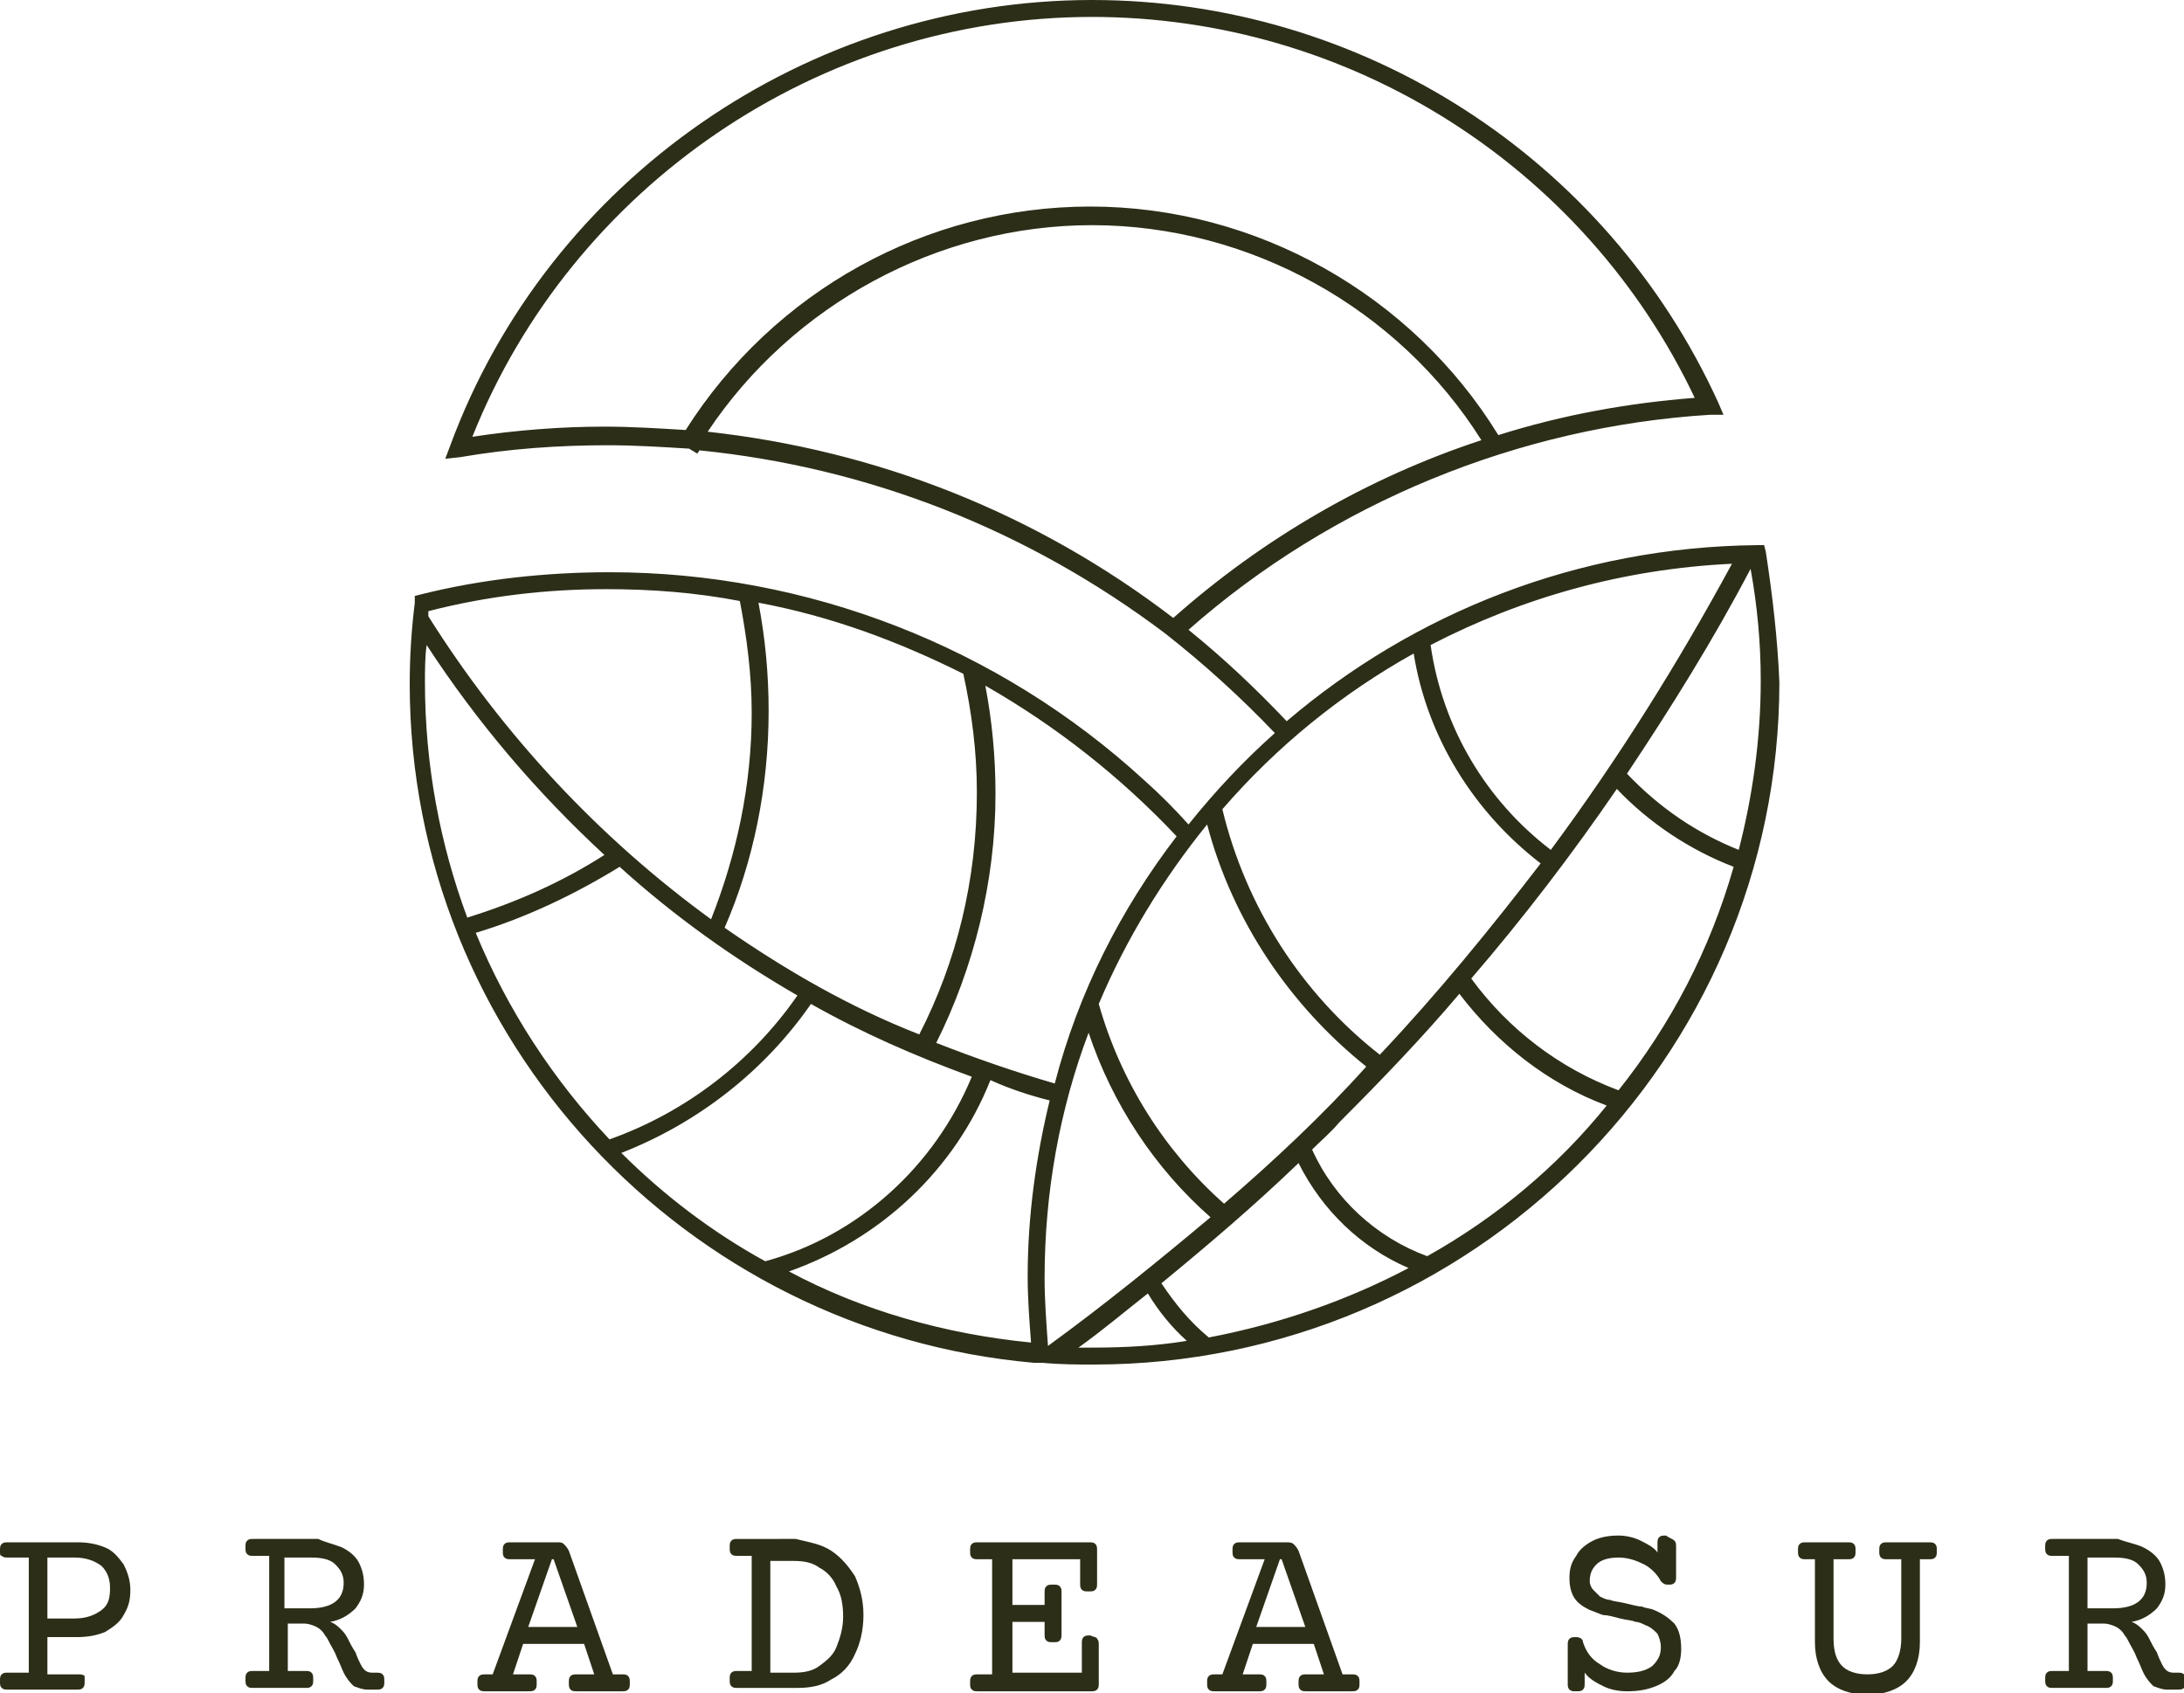 <?xml version="1.0" encoding="utf-8"?>
<!-- Generator: Adobe Illustrator 24.0.2, SVG Export Plug-In . SVG Version: 6.00 Build 0)  -->
<svg version="1.1" id="Capa_1" xmlns="http://www.w3.org/2000/svg" xmlns:xlink="http://www.w3.org/1999/xlink" x="0px" y="0px"
	 viewBox="0 0 129 100" style="enable-background:new 0 0 129 100;" xml:space="preserve">
<style type="text/css">
	.st0{fill:#2D2E18;}
</style>
<g>
	<path class="st0" d="M104.3,32.6l-0.1-0.4l-0.4,0c-10.6,0.1-20.3,4-27.8,10.4c-1.8-1.9-3.7-3.7-5.8-5.4c8.5-7.5,19.5-12,30.8-12.7
		l0.8,0l-0.3-0.7C94.9,9.3,80.4,0,64.5,0C47.7,0,32.4,10.6,26.6,26.3l-0.3,0.8l0.9-0.1c2.9-0.5,5.8-0.7,8.7-0.7
		c1.6,0,3.2,0.1,4.8,0.2l0.5,0.3c0-0.1,0.1-0.1,0.1-0.2c10,1,19.4,4.7,27.5,10.8c2.3,1.8,4.5,3.8,6.5,5.9c-1.8,1.6-3.5,3.4-5.1,5.4
		c-0.8-0.9-1.7-1.8-2.6-2.6c-8.6-7.9-19.9-12.3-31.6-12.3c-3.7,0-7.5,0.4-11.1,1.3l-0.4,0.1l0,0.4c-0.2,1.6-0.3,3.2-0.3,4.8
		c0,21,16.3,38.3,36.9,40.1l0,0l0.4,0c0,0,0.1,0,0.1,0c0,0,0,0,0,0l0,0c1.1,0.1,2.1,0.1,3,0.1c22.3,0,40.5-18.1,40.5-40.3
		C105,37.8,104.7,35.2,104.3,32.6z M27.9,25.8C33.8,11,48.4,1,64.5,1c15.2,0,29.1,8.8,35.6,22.5c-3.9,0.3-7.8,1-11.6,2.2
		c-5.1-8.3-14.3-13.5-24.1-13.5c-9.7,0-18.7,5-23.9,13.2c-1.6-0.1-3.2-0.2-4.8-0.2C33.2,25.2,30.5,25.4,27.9,25.8z M64.5,13.3
		c9.3,0,18.1,4.9,23,12.7c-6.7,2.2-12.9,5.8-18.2,10.5c-8.1-6.2-17.5-9.9-27.5-11C46.8,18,55.4,13.3,64.5,13.3z M102.4,51.2
		c-1.4,4.9-3.7,9.3-6.8,13.2c-3.5-1.3-6.5-3.6-8.7-6.6c3.1-3.6,6-7.4,8.6-11.2C97.4,48.6,99.8,50.2,102.4,51.2z M91.6,50.2
		c-3.8-2.9-6.4-7.2-7.1-12.1c5.4-2.8,11.4-4.5,17.8-4.8C99.1,39.2,95.6,44.8,91.6,50.2z M83.5,38.6c0.8,5,3.6,9.4,7.5,12.4
		c-3,3.9-6.1,7.7-9.5,11.3c-4.6-3.6-7.9-8.7-9.3-14.5C75.4,44.1,79.2,41,83.5,38.6z M68.6,75.8c2.8-2.3,5.5-4.6,8.1-7.1
		c1.4,2.8,3.7,5,6.5,6.2c-3.6,1.9-7.6,3.3-11.8,4.1C70.3,78.1,69.4,77,68.6,75.8z M62,65c-0.8,3.3-1.3,6.8-1.3,10.4
		c0,1.3,0.1,2.6,0.2,3.9c-5.1-0.5-10-1.9-14.3-4.2c5.4-1.9,9.8-6,11.9-11.3C59.6,64.3,60.8,64.7,62,65z M61.9,79.5
		c-0.1-1.4-0.2-2.7-0.2-4c0-5.1,0.9-10,2.6-14.5c1.4,4.2,3.9,8,7.2,10.9C68.4,74.5,65.2,77.1,61.9,79.5
		C61.9,79.5,61.9,79.5,61.9,79.5z M72.3,71.1c-3.5-3.1-6.1-7.2-7.4-11.8c1.6-3.8,3.8-7.4,6.4-10.6c1.5,5.7,4.9,10.7,9.4,14.3
		C78.1,65.9,75.2,68.6,72.3,71.1z M69.5,49.4c-3.3,4.3-5.8,9.2-7.2,14.6c-2.4-0.7-4.7-1.5-7-2.4c2.2-4.4,3.5-9.5,3.5-14.7
		c0-2.2-0.2-4.3-0.6-6.4C62.4,42.9,66.2,45.9,69.5,49.4z M47.1,58.8c-2.7,3.9-6.6,6.9-11.1,8.5c-3.3-3.5-6-7.6-7.9-12.2
		c3-0.9,5.9-2.3,8.5-3.9C39.8,54.1,43.3,56.6,47.1,58.8z M42.8,54.8c1.7-3.9,2.6-8.3,2.6-12.8c0-2.2-0.2-4.3-0.6-6.4
		c4.3,0.8,8.3,2.3,12.1,4.2c0.5,2.3,0.8,4.6,0.8,7c0,5.2-1.2,10-3.4,14.3C50.2,59.5,46.4,57.3,42.8,54.8z M35.8,34.8
		c2.7,0,5.3,0.2,7.9,0.7c0.4,2.1,0.7,4.3,0.7,6.6c0,4.3-0.9,8.4-2.4,12.2c-6.6-4.8-12.3-10.9-16.7-17.9c0-0.1,0-0.2,0-0.3
		C28.8,35.2,32.3,34.8,35.8,34.8z M25.2,38.1c3,4.6,6.5,8.7,10.5,12.4c-2.5,1.6-5.2,2.8-8.1,3.7c-1.6-4.3-2.5-9-2.5-13.9
		C25.1,39.6,25.1,38.8,25.2,38.1z M36.7,68.1c4.6-1.8,8.5-4.9,11.2-8.8c3,1.7,6.2,3.1,9.5,4.3c-2.2,5.3-6.7,9.4-12.2,10.9
		C42.1,72.8,39.2,70.6,36.7,68.1z M63.7,79.6c1.4-1,2.7-2.1,4.1-3.2c0.6,1,1.4,2,2.3,2.8c-1.8,0.3-3.7,0.4-5.6,0.4
		C64.3,79.6,64,79.6,63.7,79.6z M84.3,74.2c-3-1.1-5.5-3.4-6.8-6.3c0.5-0.5,1.1-1,1.6-1.6c2.5-2.5,4.9-5,7.1-7.6
		c2.2,2.9,5.2,5.3,8.7,6.6C92,68.9,88.4,71.9,84.3,74.2z M102.7,50.2c-2.5-1-4.7-2.5-6.6-4.5c2.6-3.9,5.1-7.9,7.3-12.1
		c0.4,2.2,0.6,4.4,0.6,6.6C104,43.7,103.5,47.1,102.7,50.2z"/>
	<g>
		<g>
			<path class="st0" d="M6.2,91.4c0.5,0.2,0.8,0.6,1.1,1c0.2,0.4,0.4,0.9,0.4,1.5c0,0.6-0.1,1-0.4,1.5c-0.2,0.4-0.6,0.7-1.1,1
				c-0.5,0.2-1,0.3-1.7,0.3H2.8v2.2h1.8c0.2,0,0.3,0,0.4,0.1C5,99,5,99.2,5,99.3c0,0.2,0,0.3-0.1,0.4c-0.1,0.1-0.2,0.1-0.4,0.1H0.5
				c-0.2,0-0.3,0-0.4-0.1C0,99.6,0,99.5,0,99.3c0-0.2,0-0.3,0.1-0.4c0.1-0.1,0.2-0.1,0.4-0.1h1.2v-6.8H0.5c-0.2,0-0.3,0-0.4-0.1
				C0,91.9,0,91.8,0,91.6c0-0.2,0-0.3,0.1-0.4c0.1-0.1,0.2-0.1,0.4-0.1h4.1C5.2,91.1,5.7,91.2,6.2,91.4z M2.8,95.6h1.6
				c0.7,0,1.2-0.2,1.6-0.5s0.5-0.7,0.5-1.3c0-0.6-0.2-1-0.5-1.3c-0.4-0.3-0.9-0.5-1.6-0.5H2.8V95.6z"/>
			<path class="st0" d="M20.2,91.4c0.4,0.2,0.8,0.5,1,0.9c0.2,0.4,0.3,0.8,0.3,1.3c0,0.6-0.2,1-0.5,1.4c-0.4,0.4-0.9,0.7-1.5,0.8
				c0.3,0.1,0.5,0.3,0.7,0.5c0.2,0.2,0.3,0.4,0.4,0.6c0.1,0.2,0.2,0.4,0.4,0.7c0.1,0.3,0.2,0.5,0.3,0.7c0.2,0.4,0.4,0.5,0.7,0.5h0.2
				c0.2,0,0.3,0,0.4,0.1c0.1,0.1,0.1,0.2,0.1,0.4c0,0.2,0,0.3-0.1,0.4c-0.1,0.1-0.2,0.1-0.4,0.1h-0.5c-0.3,0-0.5-0.1-0.8-0.2
				c-0.2-0.2-0.4-0.4-0.6-0.8c-0.1-0.2-0.2-0.5-0.4-0.9c-0.1-0.3-0.3-0.6-0.4-0.8c-0.1-0.2-0.2-0.4-0.3-0.5
				c-0.1-0.2-0.3-0.4-0.5-0.5c-0.2-0.1-0.5-0.2-0.7-0.2h-1v2.8h1c0.2,0,0.3,0,0.4,0.1c0.1,0.1,0.1,0.2,0.1,0.4c0,0.2,0,0.3-0.1,0.4
				c-0.1,0.1-0.2,0.1-0.4,0.1h-3c-0.2,0-0.3,0-0.4-0.1c-0.1-0.1-0.1-0.2-0.1-0.4c0-0.2,0-0.3,0.1-0.4c0.1-0.1,0.2-0.1,0.4-0.1h0.9
				v-6.8h-0.9c-0.2,0-0.3,0-0.4-0.1c-0.1-0.1-0.1-0.2-0.1-0.4c0-0.2,0-0.3,0.1-0.4c0.1-0.1,0.2-0.1,0.4-0.1h3.8
				C19.2,91.1,19.7,91.2,20.2,91.4z M16.8,95h1.5c1.3,0,2-0.5,2-1.5c0-0.5-0.2-0.8-0.5-1.1c-0.3-0.3-0.8-0.4-1.4-0.4h-1.6V95z"/>
			<path class="st0" d="M33.3,91.2c0.1,0.1,0.2,0.2,0.3,0.4l2.6,7.3h0.5c0.2,0,0.3,0,0.4,0.1c0.1,0.1,0.1,0.2,0.1,0.4
				c0,0.2,0,0.3-0.1,0.4c-0.1,0.1-0.2,0.1-0.4,0.1h-2.6c-0.2,0-0.3,0-0.4-0.1c-0.1-0.1-0.1-0.2-0.1-0.4c0-0.2,0-0.3,0.1-0.4
				c0.1-0.1,0.2-0.1,0.4-0.1h1l-0.6-1.8h-3.6l-0.6,1.8h0.9c0.2,0,0.3,0,0.4,0.1c0.1,0.1,0.1,0.2,0.1,0.4c0,0.2,0,0.3-0.1,0.4
				c-0.1,0.1-0.2,0.1-0.4,0.1h-2.5c-0.2,0-0.3,0-0.4-0.1c-0.1-0.1-0.1-0.2-0.1-0.4c0-0.2,0-0.3,0.1-0.4c0.1-0.1,0.2-0.1,0.4-0.1h0.4
				l2.5-6.8h-1.4c-0.2,0-0.3,0-0.4-0.1c-0.1-0.1-0.1-0.2-0.1-0.4c0-0.2,0-0.3,0.1-0.4c0.1-0.1,0.2-0.1,0.4-0.1h2.7
				C33.1,91.1,33.2,91.1,33.3,91.2z M32.6,92.1l-1.4,4h2.9l-1.4-4H32.6z"/>
			<path class="st0" d="M49.1,91.6c0.6,0.4,1,0.9,1.4,1.5c0.3,0.7,0.5,1.4,0.5,2.3c0,0.9-0.2,1.7-0.5,2.3c-0.3,0.7-0.8,1.2-1.4,1.5
				c-0.6,0.4-1.3,0.5-2,0.5h-3.5c-0.2,0-0.3,0-0.4-0.1c-0.1-0.1-0.1-0.2-0.1-0.4c0-0.2,0-0.3,0.1-0.4c0.1-0.1,0.2-0.1,0.4-0.1h0.8
				v-6.8h-0.8c-0.2,0-0.3,0-0.4-0.1c-0.1-0.1-0.1-0.2-0.1-0.4c0-0.2,0-0.3,0.1-0.4c0.1-0.1,0.2-0.1,0.4-0.1H47
				C47.8,91.1,48.5,91.2,49.1,91.6z M45.5,98.8h1.4c0.6,0,1.1-0.1,1.5-0.4c0.4-0.3,0.8-0.6,1-1.1c0.2-0.5,0.4-1.1,0.4-1.8
				c0-0.7-0.1-1.3-0.4-1.8c-0.2-0.5-0.6-0.9-1-1.1c-0.4-0.3-0.9-0.4-1.5-0.4h-1.4V98.8z"/>
			<path class="st0" d="M64.8,96.8c0.1,0.1,0.1,0.2,0.1,0.4v2.2c0,0.2,0,0.3-0.1,0.4c-0.1,0.1-0.2,0.1-0.4,0.1h-6.6
				c-0.2,0-0.3,0-0.4-0.1c-0.1-0.1-0.1-0.2-0.1-0.4c0-0.2,0-0.3,0.1-0.4c0.1-0.1,0.2-0.1,0.4-0.1h0.8v-6.8h-0.8
				c-0.2,0-0.3,0-0.4-0.1c-0.1-0.1-0.1-0.2-0.1-0.4c0-0.2,0-0.3,0.1-0.4c0.1-0.1,0.2-0.1,0.4-0.1h6.5c0.2,0,0.3,0,0.4,0.1
				c0.1,0.1,0.1,0.2,0.1,0.4v1.9c0,0.2,0,0.3-0.1,0.4c-0.1,0.1-0.2,0.1-0.4,0.1c-0.2,0-0.3,0-0.4-0.1c-0.1-0.1-0.1-0.2-0.1-0.4v-1.4
				h-4v2.7h1.9v-0.7c0-0.2,0-0.3,0.1-0.4c0.1-0.1,0.2-0.1,0.4-0.1c0.2,0,0.3,0,0.4,0.1c0.1,0.1,0.1,0.2,0.1,0.4v2.4
				c0,0.2,0,0.3-0.1,0.4c-0.1,0.1-0.2,0.1-0.4,0.1c-0.2,0-0.3,0-0.4-0.1c-0.1-0.1-0.1-0.2-0.1-0.4v-0.7h-1.9v3h4.1v-1.7
				c0-0.2,0-0.3,0.1-0.4c0.1-0.1,0.2-0.1,0.4-0.1C64.6,96.7,64.8,96.7,64.8,96.8z"/>
			<path class="st0" d="M76.4,91.2c0.1,0.1,0.2,0.2,0.3,0.4l2.6,7.3h0.5c0.2,0,0.3,0,0.4,0.1c0.1,0.1,0.1,0.2,0.1,0.4
				c0,0.2,0,0.3-0.1,0.4c-0.1,0.1-0.2,0.1-0.4,0.1h-2.6c-0.2,0-0.3,0-0.4-0.1c-0.1-0.1-0.1-0.2-0.1-0.4c0-0.2,0-0.3,0.1-0.4
				c0.1-0.1,0.2-0.1,0.4-0.1h1l-0.6-1.8h-3.6l-0.6,1.8h0.9c0.2,0,0.3,0,0.4,0.1c0.1,0.1,0.1,0.2,0.1,0.4c0,0.2,0,0.3-0.1,0.4
				c-0.1,0.1-0.2,0.1-0.4,0.1h-2.5c-0.2,0-0.3,0-0.4-0.1c-0.1-0.1-0.1-0.2-0.1-0.4c0-0.2,0-0.3,0.1-0.4c0.1-0.1,0.2-0.1,0.4-0.1h0.4
				l2.5-6.8h-1.4c-0.2,0-0.3,0-0.4-0.1c-0.1-0.1-0.1-0.2-0.1-0.4c0-0.2,0-0.3,0.1-0.4c0.1-0.1,0.2-0.1,0.4-0.1h2.7
				C76.1,91.1,76.3,91.1,76.4,91.2z M75.6,92.1l-1.4,4h2.9l-1.4-4H75.6z"/>
		</g>
		<g>
			<path class="st0" d="M98.9,91c0.1,0.1,0.1,0.2,0.1,0.4v1.7c0,0.2,0,0.3-0.1,0.4s-0.2,0.1-0.4,0.1c-0.2,0-0.3-0.1-0.4-0.2
				c-0.2-0.4-0.6-0.8-1-1c-0.4-0.2-0.9-0.4-1.5-0.4c-0.5,0-1,0.1-1.3,0.4c-0.3,0.3-0.4,0.6-0.4,1c0,0.2,0.1,0.4,0.2,0.5
				c0.1,0.1,0.3,0.3,0.4,0.4c0.2,0.1,0.4,0.2,0.6,0.2c0.2,0.1,0.5,0.1,0.9,0.2c0.4,0.1,0.8,0.2,1,0.2c0.2,0.1,0.5,0.1,0.7,0.2
				c0.5,0.2,0.9,0.5,1.2,0.8c0.3,0.4,0.4,0.9,0.4,1.5c0,0.5-0.1,1-0.4,1.3c-0.2,0.4-0.6,0.7-1.1,0.9c-0.5,0.2-1,0.3-1.7,0.3
				c-0.5,0-1-0.1-1.4-0.3c-0.4-0.2-0.8-0.4-1.1-0.8v0.6c0,0.2,0,0.3-0.1,0.4c-0.1,0.1-0.2,0.1-0.4,0.1c-0.2,0-0.3,0-0.4-0.1
				c-0.1-0.1-0.1-0.2-0.1-0.4v-2.2c0-0.2,0-0.3,0.1-0.4c0.1-0.1,0.2-0.1,0.4-0.1c0.2,0,0.4,0.1,0.4,0.3c0.2,0.6,0.5,1,1,1.3
				c0.4,0.3,1,0.5,1.6,0.5c0.6,0,1.1-0.1,1.5-0.4c0.3-0.3,0.5-0.6,0.5-1.1c0-0.3-0.1-0.6-0.2-0.8c-0.2-0.2-0.4-0.4-0.7-0.5
				c-0.2-0.1-0.4-0.2-0.6-0.2c-0.2-0.1-0.5-0.1-0.9-0.2c-0.4-0.1-0.7-0.2-1-0.2c-0.3-0.1-0.5-0.2-0.8-0.3c-0.4-0.2-0.7-0.4-0.9-0.7
				c-0.2-0.3-0.3-0.7-0.3-1.2c0-0.5,0.1-0.9,0.4-1.3c0.2-0.4,0.6-0.7,1-0.9c0.4-0.2,0.9-0.3,1.5-0.3c0.4,0,0.9,0.1,1.3,0.3
				c0.4,0.2,0.8,0.4,1,0.7v-0.5c0-0.2,0-0.3,0.1-0.4s0.2-0.1,0.4-0.1C98.7,90.9,98.8,90.9,98.9,91z"/>
			<path class="st0" d="M114.3,91.2c0.1,0.1,0.1,0.2,0.1,0.4c0,0.2,0,0.3-0.1,0.4c-0.1,0.1-0.2,0.1-0.4,0.1h-0.5v4.9
				c0,1-0.3,1.8-0.8,2.3c-0.5,0.5-1.3,0.8-2.3,0.8c-1,0-1.8-0.3-2.3-0.8c-0.5-0.5-0.8-1.3-0.8-2.3v-4.9h-0.5c-0.2,0-0.3,0-0.4-0.1
				c-0.1-0.1-0.1-0.2-0.1-0.4c0-0.2,0-0.3,0.1-0.4c0.1-0.1,0.2-0.1,0.4-0.1h2.4c0.2,0,0.3,0,0.4,0.1c0.1,0.1,0.1,0.2,0.1,0.4
				c0,0.2,0,0.3-0.1,0.4c-0.1,0.1-0.2,0.1-0.4,0.1h-0.8v4.7c0,0.8,0.2,1.3,0.5,1.6c0.3,0.3,0.8,0.5,1.5,0.5c0.7,0,1.2-0.2,1.5-0.5
				c0.3-0.3,0.5-0.9,0.5-1.6v-4.7h-0.8c-0.2,0-0.3,0-0.4-0.1c-0.1-0.1-0.1-0.2-0.1-0.4c0-0.2,0-0.3,0.1-0.4c0.1-0.1,0.2-0.1,0.4-0.1
				h2.4C114.1,91.1,114.2,91.1,114.3,91.2z"/>
			<path class="st0" d="M126.6,91.4c0.4,0.2,0.8,0.5,1,0.9c0.2,0.4,0.3,0.8,0.3,1.3c0,0.6-0.2,1-0.5,1.4c-0.4,0.4-0.9,0.7-1.5,0.8
				c0.3,0.1,0.5,0.3,0.7,0.5c0.2,0.2,0.3,0.4,0.4,0.6c0.1,0.2,0.2,0.4,0.4,0.7c0.1,0.3,0.2,0.5,0.3,0.7c0.2,0.4,0.4,0.5,0.7,0.5h0.2
				c0.2,0,0.3,0,0.4,0.1c0.1,0.1,0.1,0.2,0.1,0.4c0,0.2,0,0.3-0.1,0.4c-0.1,0.1-0.2,0.1-0.4,0.1H128c-0.3,0-0.5-0.1-0.8-0.2
				c-0.2-0.2-0.4-0.4-0.6-0.8c-0.1-0.2-0.2-0.5-0.4-0.9c-0.1-0.3-0.3-0.6-0.4-0.8c-0.1-0.2-0.2-0.4-0.3-0.5
				c-0.1-0.2-0.3-0.4-0.5-0.5c-0.2-0.1-0.5-0.2-0.7-0.2h-1v2.8h1c0.2,0,0.3,0,0.4,0.1c0.1,0.1,0.1,0.2,0.1,0.4c0,0.2,0,0.3-0.1,0.4
				c-0.1,0.1-0.2,0.1-0.4,0.1h-3c-0.2,0-0.3,0-0.4-0.1c-0.1-0.1-0.1-0.2-0.1-0.4c0-0.2,0-0.3,0.1-0.4c0.1-0.1,0.2-0.1,0.4-0.1h0.9
				v-6.8h-0.9c-0.2,0-0.3,0-0.4-0.1c-0.1-0.1-0.1-0.2-0.1-0.4c0-0.2,0-0.3,0.1-0.4c0.1-0.1,0.2-0.1,0.4-0.1h3.8
				C125.6,91.1,126.2,91.2,126.6,91.4z M123.3,95h1.5c1.3,0,2-0.5,2-1.5c0-0.5-0.2-0.8-0.5-1.1c-0.3-0.3-0.8-0.4-1.4-0.4h-1.6V95z"
				/>
		</g>
	</g>
</g>
</svg>
